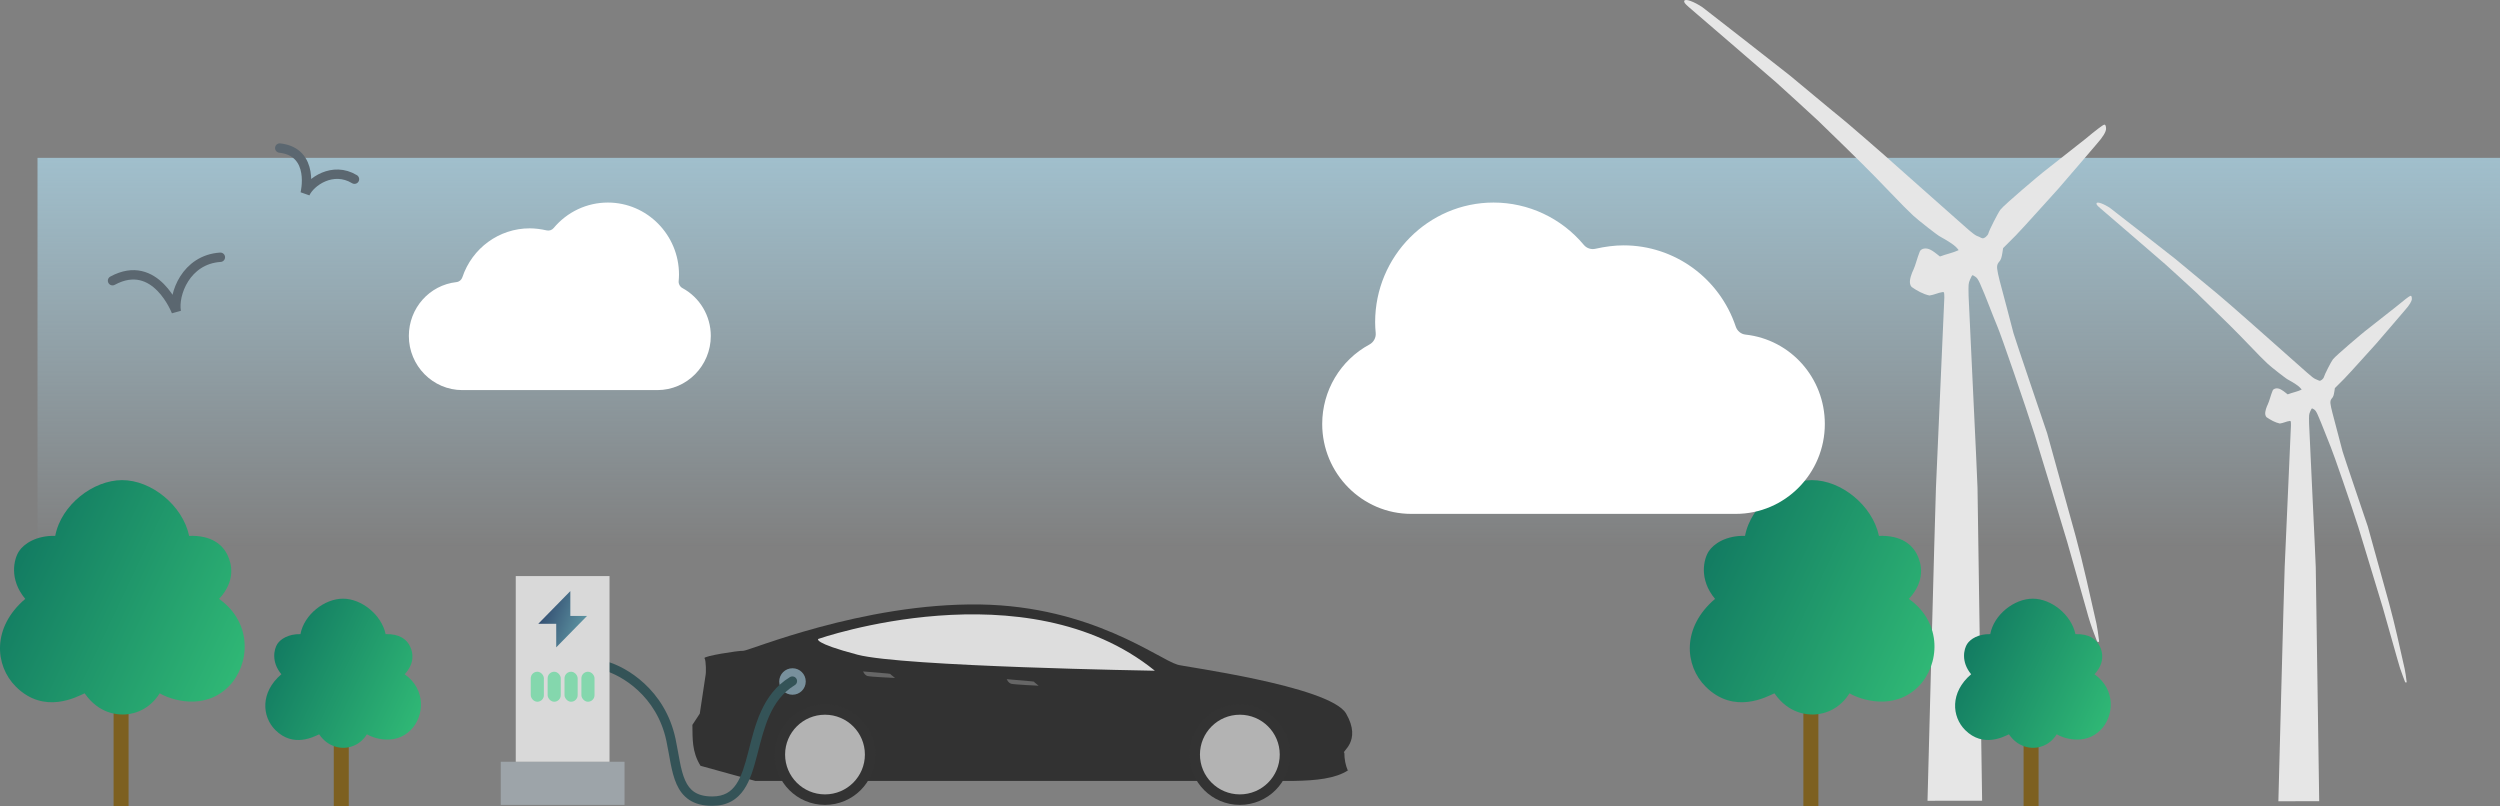 <?xml version="1.0" encoding="UTF-8"?>
<svg xmlns="http://www.w3.org/2000/svg" width="1333" height="430" viewBox="0 0 1333 430" fill="none">
  <rect x="0" y="0" width="1333" height="430" fill="#808080" stroke="none"/>
  <path opacity="0.8" d="M20 84.168H1333V427.168H20V84.168Z" fill="url(#paint0_linear_2225_1189)"></path>
  <g clip-path="url(#clip0_2225_1189)">
    <path d="M544.036 392.273H532.359C530.931 392.273 529.774 393.429 529.774 394.854V401.194C529.774 402.619 530.931 403.774 532.359 403.774H544.036C545.463 403.774 546.62 402.619 546.62 401.194V394.854C546.62 393.429 545.463 392.273 544.036 392.273Z" fill="white"></path>
    <path d="M586.74 386.295H575.063C573.636 386.295 572.479 387.45 572.479 388.875V395.216C572.479 396.641 573.636 397.796 575.063 397.796H586.74C588.167 397.796 589.324 396.641 589.324 395.216V388.875C589.324 387.45 588.167 386.295 586.74 386.295Z" fill="#D50000"></path>
    <path d="M718.872 410.682C712.096 415.166 701.538 416.189 690.098 416.378H402.668L373.515 408.323C368.788 400.692 369.339 393.644 369.182 386.501L373.121 380.522L376.273 359.597C376.43 359.597 376.588 352.203 375.643 350.944C374.855 349.843 393.764 346.854 396.286 347.011C398.807 347.294 459.791 321.366 522.667 322.31C582.075 323.254 617.689 351.416 627.774 354.374C627.459 355.003 709.087 365.545 717.754 380.491C726.421 395.532 714.76 400.912 716.808 401.369C716.808 404.83 717.438 408.024 718.699 410.966L718.872 410.682Z" fill="#323232"></path>
    <path d="M661.088 429.167C675.935 429.167 687.971 417.15 687.971 402.327C687.971 387.503 675.935 375.486 661.088 375.486C646.24 375.486 634.204 387.503 634.204 402.327C634.204 417.15 646.24 429.167 661.088 429.167Z" fill="#333333"></path>
    <path d="M661.087 423.567C672.836 423.567 682.361 414.058 682.361 402.327C682.361 390.597 672.836 381.088 661.087 381.088C649.338 381.088 639.813 390.597 639.813 402.327C639.813 414.058 649.338 423.567 661.087 423.567Z" fill="#B3B3B3"></path>
    <path d="M439.889 429.167C454.737 429.167 466.773 417.15 466.773 402.327C466.773 387.503 454.737 375.486 439.889 375.486C425.042 375.486 413.006 387.503 413.006 402.327C413.006 417.15 425.042 429.167 439.889 429.167Z" fill="#333333"></path>
    <path d="M439.889 423.567C451.638 423.567 461.162 414.058 461.162 402.327C461.162 390.597 451.638 381.088 439.889 381.088C428.14 381.088 418.615 390.597 418.615 402.327C418.615 414.058 428.14 423.567 439.889 423.567Z" fill="#B3B3B3"></path>
    <path d="M553.805 365.623L551.441 363.703C551.441 363.703 551.993 363.451 549.865 363.263C547.754 363.058 536.786 362.13 536.786 362.13C536.786 362.13 537.574 364.144 539.197 364.584C540.82 365.025 553.805 365.623 553.805 365.623ZM477.22 361.469L474.856 359.581C474.856 359.581 475.392 359.329 473.28 359.109C471.169 358.952 460.201 358.008 460.201 358.008C460.201 358.008 460.989 360.022 462.596 360.462C464.22 360.903 477.22 361.485 477.22 361.485V361.469Z" fill="#666666"></path>
    <path d="M422.555 370.437C426.463 370.437 429.63 367.274 429.63 363.373C429.63 359.471 426.463 356.309 422.555 356.309C418.647 356.309 415.479 359.471 415.479 363.373C415.479 367.274 418.647 370.437 422.555 370.437Z" fill="#78909C"></path>
    <path d="M615.656 357.63C615.656 357.63 481.191 355.427 457.238 349.087C433.286 342.762 436.28 340.685 436.28 340.685C436.28 340.685 546.95 301.998 615.656 357.535V357.63Z" fill="#DDDDDD"></path>
  </g>
  <rect x="267" y="406.168" width="66" height="23" fill="#9DA4A9"></rect>
  <path d="M357.762 394.528L355.316 395.045L357.762 394.528ZM423.797 365.305C424.978 364.588 425.354 363.051 424.637 361.871C423.92 360.69 422.383 360.314 421.203 361.031L423.797 365.305ZM322.34 357.579C331.059 359.965 350.203 370.859 355.316 395.045L360.208 394.011C354.605 367.508 333.651 355.491 323.66 352.757L322.34 357.579ZM355.316 395.045C356.206 399.255 356.787 403.085 357.585 407.132C358.351 411.011 359.27 414.799 360.744 418.106C362.232 421.445 364.332 424.401 367.509 426.495C370.685 428.589 374.705 429.668 379.767 429.668V424.668C375.42 424.668 372.425 423.747 370.261 422.321C368.098 420.895 366.532 418.811 365.311 416.07C364.075 413.297 363.241 409.965 362.491 406.164C361.774 402.531 361.076 398.121 360.208 394.011L355.316 395.045ZM379.767 429.668C383.71 429.668 387.057 428.858 389.899 427.311C392.739 425.765 394.938 423.558 396.698 420.961C400.146 415.872 402.052 409.033 403.829 402.169C407.5 387.987 410.835 373.175 423.797 365.305L421.203 361.031C406.165 370.161 402.5 387.349 398.988 400.916C397.173 407.928 395.441 413.901 392.558 418.156C391.152 420.231 389.513 421.828 387.509 422.92C385.507 424.009 383.007 424.668 379.767 424.668V429.668Z" fill="#345357"></path>
  <rect x="275" y="307.168" width="50" height="99" fill="#D9D9D9"></rect>
  <path d="M313 328.424H304.105V315.168L287 332.61H296.579V345.168L313 328.424Z" fill="url(#paint1_linear_2225_1189)"></path>
  <path d="M1027.75 426.975C1027.75 426.975 1031.75 272.771 1032.25 260.012C1032.93 242.384 1036.74 160.252 1036.72 158.644C1036.67 155.82 1036.64 155.72 1035.89 155.72C1033.45 156.036 1031.22 157.273 1028.77 157.561C1025.36 156.819 1022.15 154.991 1019.28 153.037C1017.53 151.063 1018.64 147.755 1019.55 145.356C1019.76 144.818 1020.58 143.236 1021.08 141.674C1023.93 132.793 1023.56 133.588 1025.3 132.68C1028.2 131.755 1030.93 134.076 1033.15 135.792L1034.37 136.767C1037.65 135.488 1041.15 134.884 1044.34 133.397C1044.42 133.342 1043.82 132.613 1043 131.78C1041.67 130.418 1039.03 128.685 1033.9 125.815C1032.94 125.278 1023.02 117.647 1020.2 115.018C1017 112.032 1014.03 109.032 1006.4 101.072C996.653 90.904 991.683 85.972 969.356 64.307C966.923 61.949 948.82 45.525 947.108 43.983C943.959 41.138 901.645 4.817 900.525 3.834C898.284 1.872 897.784 1.178 898.075 0.427C898.563 -0.848 903.312 0.854 907.819 3.919C909.143 4.821 951.894 38.322 954.398 40.28C955.593 41.213 979.903 61.57 981.319 62.578C982.936 63.728 1006.67 84.31 1009.24 86.743C1010.65 88.076 1042.42 116.089 1048.13 121.204C1051.13 123.887 1053.21 125.486 1054.12 125.807C1054.88 126.078 1055.67 126.423 1055.87 126.578C1056.07 126.732 1056.58 126.944 1057 127.048C1057.97 127.286 1059.91 125.686 1060.24 124.374C1060.66 122.658 1065.38 113.406 1066.65 111.773C1068.82 108.999 1087.58 93.22 1089.36 91.841C1091.14 90.463 1111.06 74.8 1111.78 74.2C1117.53 69.41 1121.15 66.661 1121.93 66.49C1122.59 66.344 1122.94 67.069 1122.95 68.631C1122.95 70.297 1121.25 73.096 1118.06 76.675C1116.89 77.991 1098.69 99.385 1097.45 100.685C1096.2 101.984 1078.33 122.012 1074.69 125.665L1068.05 132.305L1067.76 134.23C1067.24 137.7 1066.93 138.52 1065.68 139.903C1064.86 140.899 1064.74 142.128 1064.9 143.386C1065.04 144.456 1065.51 147.122 1066.27 149.867C1066.52 150.784 1073.35 176.468 1073.59 177.622C1073.89 179.03 1091.14 229.77 1091.53 230.966C1091.91 232.161 1106.49 284.801 1106.72 285.809C1110.93 301.234 1114.27 316.876 1117.82 332.463C1118.19 334.217 1118.9 338.674 1119.24 341.836C1119.21 342.14 1119.05 342.331 1118.76 342.331C1118.48 342.331 1118.16 342.065 1118.06 341.744C1117.95 341.423 1117.34 339.803 1116.69 338.149C1115.13 334.142 1113.8 330.03 1112.59 325.494C1112.04 323.441 1103.12 292.041 1102.2 288.821C1101.28 285.601 1085.78 234.669 1084.82 231.632C1080.05 216.586 1066.97 178.593 1065.08 174.277C1061.86 166.588 1059.1 158.711 1055.7 151.096C1054.63 148.792 1054.06 148.118 1053.32 147.589C1052.59 147.076 1051.85 146.701 1051.67 146.764C1051.48 146.822 1050.93 147.847 1050.44 149.038C1049.55 151.179 1049.54 151.279 1049.65 157.723C1049.72 161.31 1054.33 254.63 1054.41 260.062L1056.87 426.933L1027.75 426.975Z" fill="#E6E6E6"></path>
  <path d="M1214.83 427.231C1214.83 427.231 1217.82 311.95 1218.19 302.412C1218.71 289.233 1221.55 227.833 1221.54 226.631C1221.5 224.519 1221.48 224.445 1220.92 224.445C1219.09 224.681 1217.43 225.606 1215.59 225.821C1213.05 225.267 1210.64 223.9 1208.5 222.439C1207.19 220.963 1208.02 218.491 1208.7 216.697C1208.86 216.295 1209.47 215.112 1209.85 213.944C1211.98 207.305 1211.7 207.9 1213 207.221C1215.17 206.529 1217.21 208.264 1218.87 209.547L1219.78 210.276C1222.23 209.32 1224.85 208.868 1227.23 207.756C1227.29 207.716 1226.84 207.171 1226.23 206.548C1225.24 205.53 1223.26 204.234 1219.43 202.089C1218.71 201.687 1211.29 195.982 1209.19 194.017C1206.8 191.784 1204.58 189.542 1198.87 183.591C1191.58 175.99 1187.87 172.303 1171.18 156.106C1169.36 154.344 1155.83 142.065 1154.55 140.913C1152.19 138.786 1120.56 111.632 1119.72 110.897C1118.05 109.43 1117.67 108.912 1117.89 108.35C1118.25 107.398 1121.8 108.67 1125.17 110.961C1126.16 111.635 1158.12 136.681 1159.99 138.144C1160.89 138.842 1179.06 154.06 1180.12 154.814C1181.33 155.673 1199.08 171.06 1200.99 172.879C1202.05 173.875 1225.8 194.817 1230.07 198.641C1232.31 200.647 1233.86 201.843 1234.54 202.082C1235.11 202.285 1235.7 202.543 1235.85 202.659C1236 202.774 1236.38 202.933 1236.7 203.01C1237.42 203.188 1238.87 201.992 1239.12 201.011C1239.44 199.728 1242.96 192.812 1243.92 191.591C1245.54 189.517 1259.56 177.721 1260.89 176.69C1262.22 175.659 1277.11 163.951 1277.65 163.502C1281.95 159.921 1284.66 157.866 1285.24 157.738C1285.74 157.629 1285.99 158.171 1286 159.339C1286 160.584 1284.73 162.677 1282.35 165.352C1281.47 166.336 1267.87 182.33 1266.94 183.301C1266 184.273 1252.65 199.246 1249.92 201.977L1244.96 206.94L1244.74 208.379C1244.35 210.973 1244.12 211.587 1243.18 212.621C1242.57 213.365 1242.49 214.283 1242.61 215.224C1242.71 216.024 1243.06 218.017 1243.63 220.069C1243.82 220.755 1248.92 239.956 1249.1 240.819C1249.33 241.871 1262.22 279.804 1262.51 280.697C1262.8 281.591 1273.69 320.944 1273.87 321.697C1277.02 333.229 1279.52 344.922 1282.16 356.575C1282.45 357.886 1282.97 361.218 1283.23 363.582C1283.21 363.809 1283.09 363.952 1282.87 363.952C1282.66 363.952 1282.42 363.753 1282.34 363.513C1282.27 363.274 1281.81 362.062 1281.33 360.826C1280.16 357.83 1279.16 354.757 1278.26 351.365C1277.85 349.83 1271.17 326.356 1270.49 323.949C1269.8 321.542 1258.22 283.466 1257.5 281.196C1253.93 269.948 1244.15 241.544 1242.74 238.318C1240.34 232.569 1238.27 226.681 1235.73 220.988C1234.93 219.266 1234.5 218.761 1233.95 218.366C1233.4 217.983 1232.85 217.703 1232.71 217.749C1232.57 217.793 1232.16 218.559 1231.79 219.45C1231.13 221.05 1231.12 221.125 1231.21 225.943C1231.25 228.624 1234.7 298.389 1234.76 302.449L1236.6 427.199L1214.83 427.231Z" fill="#E6E6E6"></path>
  <line x1="64.558" y1="378.906" x2="64.558" y2="429.783" stroke="#7D6020" stroke-width="8"></line>
  <line x1="181.966" y1="397.648" x2="181.966" y2="429.781" stroke="#7D6020" stroke-width="8"></line>
  <path fill-rule="evenodd" clip-rule="evenodd" d="M45.134 369.677C52.876 380.874 63.028 380.98 65.601 380.98C68.386 380.98 78.398 380.367 85.161 369.677C90.886 373.074 108.771 379.159 121.863 366.1C133.207 354.731 135.053 332.288 116.824 319.335C125.955 309.437 123.382 300.461 121.455 296.272C118.654 290.163 112.594 285.377 100.841 285.712C97.444 269.541 80.734 256 65.143 256C49.675 256 32.59 269.198 29.453 285.712C19.285 285.483 12.695 289.983 10.114 293.936C7.46 298.019 4.666 308.734 13.462 319.335C-4.407 334.542 -2.79 354.878 8.431 366.1C23.671 381.323 41.189 371.392 45.134 369.677Z" fill="url(#paint2_linear_2225_1189)"></path>
  <path fill-rule="evenodd" clip-rule="evenodd" d="M170.173 391.54C175.099 398.664 181.558 398.732 183.195 398.732C184.967 398.732 191.337 398.342 195.64 391.54C199.282 393.702 210.662 397.573 218.992 389.264C226.21 382.031 227.384 367.752 215.786 359.51C221.595 353.212 219.959 347.502 218.732 344.836C216.95 340.949 213.094 337.904 205.617 338.117C203.455 327.828 192.823 319.213 182.904 319.213C173.062 319.213 162.191 327.61 160.196 338.117C153.726 337.972 149.533 340.835 147.891 343.35C146.202 345.948 144.425 352.765 150.022 359.51C138.652 369.186 139.681 382.125 146.821 389.264C156.517 398.95 167.663 392.631 170.173 391.54Z" fill="url(#paint3_linear_2225_1189)"></path>
  <line x1="965.558" y1="378.906" x2="965.558" y2="429.783" stroke="#7D6020" stroke-width="8"></line>
  <line x1="1082.97" y1="397.648" x2="1082.97" y2="429.781" stroke="#7D6020" stroke-width="8"></line>
  <path fill-rule="evenodd" clip-rule="evenodd" d="M946.134 369.677C953.876 380.874 964.028 380.98 966.601 380.98C969.386 380.98 979.398 380.367 986.161 369.677C991.886 373.074 1009.77 379.159 1022.86 366.1C1034.21 354.731 1036.05 332.288 1017.82 319.335C1026.95 309.437 1024.38 300.461 1022.45 296.272C1019.65 290.163 1013.59 285.377 1001.84 285.712C998.444 269.541 981.734 256 966.143 256C950.675 256 933.59 269.198 930.453 285.712C920.285 285.483 913.695 289.983 911.114 293.936C908.46 298.019 905.666 308.734 914.462 319.335C896.593 334.542 898.21 354.878 909.431 366.1C924.671 381.323 942.189 371.392 946.134 369.677Z" fill="url(#paint4_linear_2225_1189)"></path>
  <path fill-rule="evenodd" clip-rule="evenodd" d="M1071.17 391.54C1076.1 398.664 1082.56 398.732 1084.19 398.732C1085.97 398.732 1092.34 398.342 1096.64 391.54C1100.28 393.702 1111.66 397.573 1119.99 389.264C1127.21 382.031 1128.38 367.752 1116.79 359.51C1122.6 353.212 1120.96 347.502 1119.73 344.836C1117.95 340.949 1114.09 337.904 1106.62 338.117C1104.46 327.828 1093.82 319.213 1083.9 319.213C1074.06 319.213 1063.19 327.61 1061.2 338.117C1054.73 337.972 1050.53 340.835 1048.89 343.35C1047.2 345.948 1045.43 352.765 1051.02 359.51C1039.65 369.186 1040.68 382.125 1047.82 389.264C1057.52 398.95 1068.66 392.631 1071.17 391.54Z" fill="url(#paint5_linear_2225_1189)"></path>
  <rect x="283" y="358.168" width="7" height="16" rx="3.5" fill="#84D7AD"></rect>
  <rect x="292" y="358.168" width="7" height="16" rx="3.5" fill="#84D7AD"></rect>
  <rect x="301" y="358.168" width="7" height="16" rx="3.5" fill="#84D7AD"></rect>
  <rect x="310" y="358.168" width="7" height="16" rx="3.5" fill="#84D7AD"></rect>
  <path d="M60 149.669C83 137.168 94 166.168 94 166.168C92.333 157.001 99.1 138.368 117.5 137.168" stroke="#5B6770" stroke-width="5" stroke-linecap="round"></path>
  <path d="M149.159 78.934C168.248 81.062 162.698 103.133 162.698 103.133C165.542 96.916 177.435 88.541 189.012 95.541" stroke="#5B6770" stroke-width="5" stroke-linecap="round"></path>
  <path d="M282.443 121.75C266.171 121.75 251.73 132.263 246.522 147.869C246.055 149.251 244.833 150.27 243.396 150.415C228.92 152.016 218 164.348 218 179.117C218 195.05 230.788 208 246.522 208H350.478C366.212 208 379 195.05 379 179.117C379 168.422 373.181 158.637 363.841 153.58C362.512 152.853 361.722 151.398 361.865 149.87C361.973 148.742 362.045 147.578 362.045 146.414C362.045 125.243 345.018 108 324.112 108C312.976 108 302.415 112.947 295.195 121.605C294.297 122.696 292.824 123.169 291.459 122.842C288.37 122.151 285.353 121.75 282.443 121.75Z" fill="white"></path>
  <path d="M865.728 130.826C892.815 130.826 916.853 148.277 925.523 174.183C926.3 176.477 928.333 178.168 930.725 178.41C954.822 181.067 973 201.537 973 226.054C973 252.503 951.713 274 925.523 274H752.477C726.287 274 705 252.503 705 226.054C705 208.3 714.687 192.057 730.233 183.663C732.446 182.455 733.761 180.04 733.522 177.504C733.343 175.632 733.223 173.7 733.223 171.767C733.223 136.623 761.566 108 796.366 108C814.903 108 832.482 116.212 844.501 130.584C845.996 132.396 848.448 133.181 850.72 132.637C855.862 131.49 860.885 130.826 865.728 130.826Z" fill="white"></path>
  <defs>
    <linearGradient id="paint0_linear_2225_1189" x1="676" y1="16.096" x2="676" y2="291.551" gradientUnits="userSpaceOnUse">
      <stop stop-color="#B6E9FF"></stop>
      <stop offset="1" stop-color="#B6E9FF" stop-opacity="0"></stop>
    </linearGradient>
    <linearGradient id="paint1_linear_2225_1189" x1="287" y1="315.168" x2="319.737" y2="328.063" gradientUnits="userSpaceOnUse">
      <stop stop-color="#293D66"></stop>
      <stop offset="1" stop-color="#67A5AD"></stop>
    </linearGradient>
    <linearGradient id="paint2_linear_2225_1189" x1="0" y1="256" x2="154.896" y2="329.488" gradientUnits="userSpaceOnUse">
      <stop stop-color="#0D705E"></stop>
      <stop offset="1" stop-color="#32BD77"></stop>
    </linearGradient>
    <linearGradient id="paint3_linear_2225_1189" x1="141.456" y1="319.213" x2="240.009" y2="365.97" gradientUnits="userSpaceOnUse">
      <stop stop-color="#0D705E"></stop>
      <stop offset="1" stop-color="#32BD77"></stop>
    </linearGradient>
    <linearGradient id="paint4_linear_2225_1189" x1="901" y1="256" x2="1055.9" y2="329.488" gradientUnits="userSpaceOnUse">
      <stop stop-color="#0D705E"></stop>
      <stop offset="1" stop-color="#32BD77"></stop>
    </linearGradient>
    <linearGradient id="paint5_linear_2225_1189" x1="1042.46" y1="319.213" x2="1141.01" y2="365.97" gradientUnits="userSpaceOnUse">
      <stop stop-color="#0D705E"></stop>
      <stop offset="1" stop-color="#32BD77"></stop>
    </linearGradient>
    <clipPath id="clip0_2225_1189">
      <rect width="353" height="107" fill="white" transform="translate(368 322.168)"></rect>
    </clipPath>
  </defs>
</svg>
